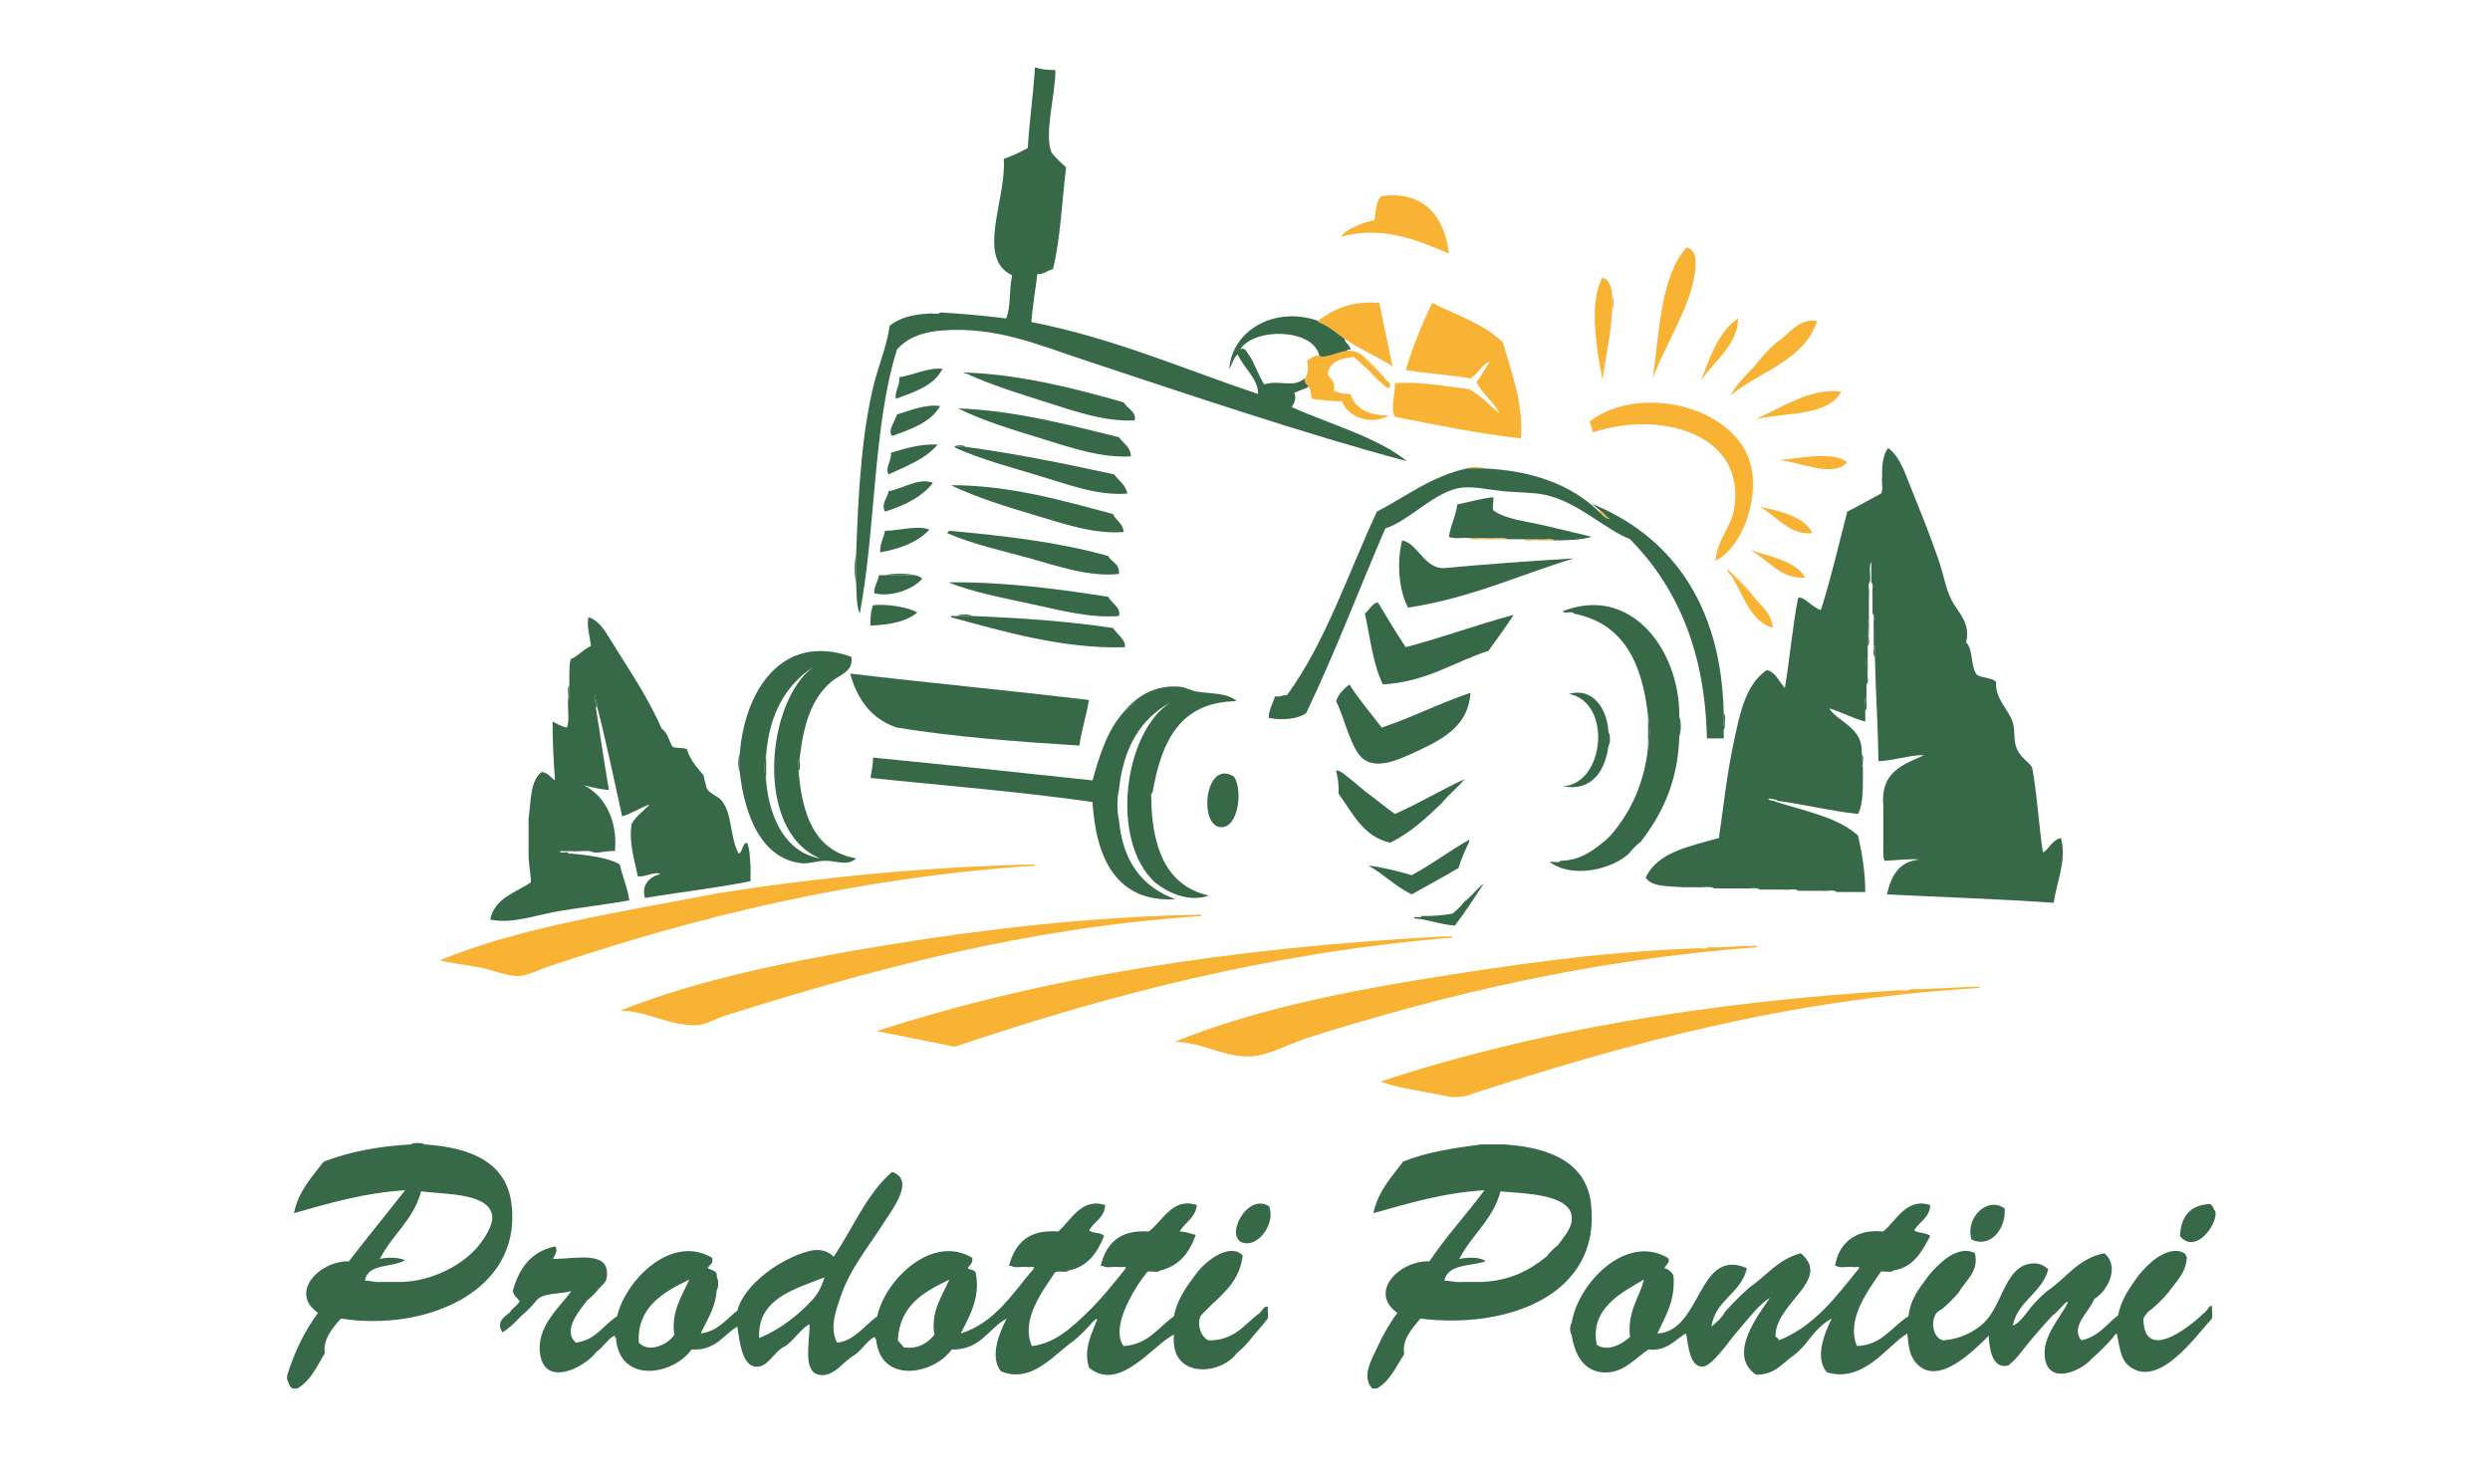 <?xml version="1.0" encoding="utf-8"?>
<!-- Generator: Adobe Illustrator 16.0.0, SVG Export Plug-In . SVG Version: 6.00 Build 0)  -->
<!DOCTYPE svg PUBLIC "-//W3C//DTD SVG 1.1//EN" "http://www.w3.org/Graphics/SVG/1.1/DTD/svg11.dtd">
<svg version="1.1" id="Livello_1" xmlns="http://www.w3.org/2000/svg" xmlns:xlink="http://www.w3.org/1999/xlink" x="0px" y="0px"
	 width="787.493px" height="469.444px" viewBox="0 0 787.493 469.444" enable-background="new 0 0 787.493 469.444"
	 xml:space="preserve">
<g>
	<defs>
		<rect id="SVGID_1_" width="787.493" height="469.444"/>
	</defs>
	<clipPath id="SVGID_2_">
		<use xlink:href="#SVGID_1_"  overflow="visible"/>
	</clipPath>
	<path clip-path="url(#SVGID_2_)" fill-rule="evenodd" clip-rule="evenodd" fill="#376847" d="M393.389,393.114
		c5.017,1.098,10.07-6.646,7.97-11.598C394.341,376.958,386.91,391.7,393.389,393.114"/>
	<path clip-path="url(#SVGID_2_)" fill-rule="evenodd" clip-rule="evenodd" fill="#376847" d="M634.016,382.243
		c-5.439-4.051-12.562,2.888-10.507,9.782C629.173,394.791,634.432,389.04,634.016,382.243"/>
	<path clip-path="url(#SVGID_2_)" fill-rule="evenodd" clip-rule="evenodd" fill="#376847" d="M698.889,380.794
		c-6.205,0.314-9.167,3.874-9.428,10.143c4.226,5.303,10.483-1.634,11.235-6.52v-1.089
		C700.099,382.475,699.908,381.217,698.889,380.794"/>
	<path clip-path="url(#SVGID_2_)" fill-rule="evenodd" clip-rule="evenodd" fill="#376847" d="M161.816,381.153
		c-1.487-13.267-12.298-18.188-27.545-19.204c-0.623-0.605-3.723-0.605-4.349,0c-10.401,0.587-19.611,2.37-27.542,5.435
		c-3.724,4.848-7.944,9.207-9.422,16.308c11.044-3.092,21.854-6.412,35.155-7.247c-5.872,7.532-11.952,14.867-17.755,22.469
		c-9.28-0.211-19.053,9.864-9.79,16.307c-4.199,5.704-7.481,12.333-9.782,19.931v1.091c0.571,0.998,0.658,2.477,1.808,2.896h1.453
		c4.181-2.46,6.261-7.028,8.695-11.235c-0.738-4.1,2.461-8,5.074-10.871C134.151,421.161,164.904,408.79,161.816,381.153
		 M150.219,395.285c-5.258,5.54-14.106,9.798-22.833,10.149h-6.524c-2.21,0.28-3.386-0.477-5.435-0.363
		c0.769-5.631,8.751-4.052,12.686-6.521c-1.868-0.839-5.733-1.038-7.973-0.362c3.822-7.651,10.629-12.325,13.046-21.384
		c8.271,0.985,21.348,0.574,22.468,7.613C156.161,387.58,152.589,392.79,150.219,395.285"/>
	<path clip-path="url(#SVGID_2_)" fill-rule="evenodd" clip-rule="evenodd" fill="#376847" d="M503.19,380.794
		c-1.466-13.137-13.016-17.924-27.542-18.846c-1.935-0.018-5.919,0-7.247,0c-8.873,1.15-17.525,2.521-24.644,5.435
		c-3.662,4.913-7.888,9.269-9.418,16.308c11.083-3.048,21.819-6.443,35.146-7.247c-5.646,7.637-12.09,14.482-17.391,22.469
		c-9.471-0.321-19.459,9.759-10.15,16.307c-2.165,2.833-4.64,7.1-6.521,11.234c-1.747,3.831-4.84,8.956-1.448,12.684h1.448
		c4.229-2.297,6.075-6.972,8.695-10.872c-0.863-4.531,2.506-8.073,5.077-11.234C476.323,420.414,506.446,409.886,503.19,380.794
		 M492.684,393.836c-1.359,1.054-2.569,2.265-3.626,3.623c-5.206,4.215-11.312,7.537-20.293,7.975h-6.162
		c-2.322,0.271-3.684-0.425-5.794-0.363c1.007-5.39,8.268-4.533,13.041-6.158c-1.495-1.431-5.977-1.311-8.333-0.727
		c3.872-7.606,10.613-12.342,13.047-21.383c7.775,0.695,21.357,0.873,22.469,7.614C497.638,388.093,494.637,391.073,492.684,393.836
		"/>
	<path clip-path="url(#SVGID_2_)" fill-rule="evenodd" clip-rule="evenodd" fill="#376847" d="M400.996,413.407
		c-0.999-0.734-1.848,1.107-2.539,1.812c-4.882,3.45-7.845,8.822-16.304,8.697c-2.213-1.155-3.627-4.278-2.536-7.611
		c5.021-5.847,12.232-9.505,13.408-19.204c-3.062-3.442-8.673-0.083-10.872,1.812c-1.361,1.055-2.567,2.262-3.627,3.623
		c-2.954,4.048-6.123,7.889-7.248,13.77c-4.984,3.472-8.028,8.885-15.942,9.422c-4.602-6.396,4.565-20.004,7.61-23.555
		c1.22-0.229,3.364,0.468,3.987-0.363c6.068-1.417,9.271-5.704,11.235-11.234c-1.645-0.415-3.089-1.02-5.077-1.086
		c1.678-2.913,4.93-4.25,5.435-8.336c-7.753-2.682-10.875,5.219-15.216,8.336c-9.358-0.655-13.484,3.918-15.222,10.872h0.722
		c0.978,0.834,3.498,0.126,5.073,0.363c0.64,0.208,2.131-0.44,2.175,0.363c-3.992,5.004-8.04,10.105-12.684,14.496
		c-4.427,4.181-9.585,9.227-17.033,10.144c-3.645-8.436,3.472-17.475,7.248-23.191c0.748-0.945,3.638,0.256,4.349-0.727
		c6.172-1.198,9.078-5.66,11.235-10.872c-0.869-1.304-3.623-0.726-4.708-1.811c1.505-2.841,4.817-3.878,5.072-7.974
		c-7.489-2.529-10.905,4.951-14.857,8.336c-9.576-0.757-13.731,3.91-15.586,10.872h0.721c0.983,0.834,3.5,0.126,5.078,0.363
		c0.639,0.208,2.127-0.44,2.175,0.363c-6.798,7.813-12.138,17.094-23.195,20.657c2.503-5.264,6.317-11.045,4.709-19.209
		c-0.333-0.994-1.807-0.851-2.535-1.448c0.555-1.021,1.721-1.428,1.454-3.265c-12.628-7.657-27.555,6.871-30.079,18.482
		c-3.945,2.854-7.49,7.93-12.689,8.335c-2.464-4.66-0.358-10.216,1.091-14.493c3.039-9.004,8.835-15.731,13.768-23.559
		c2.655-4.212,9.963-13.389,2.538-15.943c-8.117,6.983-12.359,17.841-18.482,26.814c-1.933-1.938-4.488-2.581-7.61-1.809
		c-8.934,2.205-20.739,10.535-22.832,18.842c-3.542,2.742-6.085,6.482-11.593,7.252c1.971-4.312,4.631-7.931,5.068-13.772
		c0.604-0.511,0.604-3.482,0-3.986v-1.092c-0.416-1.149-1.894-1.24-2.898-1.807c0.511-1.064,1.89-1.254,1.453-3.265
		c-12.786-7.68-27.372,6.966-30.08,18.482c-4.366,2.762-6.711,7.546-13.05,8.335c-4.415-4.037,1.367-10.368,3.623-13.408
		c1.367-1.055,2.57-2.261,3.625-3.625c1.246-1.353,2.309-1.914,2.542-3.621c1.15-8.632-9.404-5.873-17.037-5.799
		c0.475-1.021,1.739-2.621,0.726-3.988c-7.597,1.582-11.463,6.898-13.409,14.136c0.272,1.545,1.47,2.154,2.175,3.261
		c-0.874,1.427-2.396,2.198-3.261,3.624c-2.153,1.568-4.099,3.165-2.176,6.158c2.242-1.381,4.07-3.174,5.8-5.072
		c1.721-1.419,3.295-2.989,4.713-4.71c1.942-2.888,7.49-2.174,11.235-3.261c-3.434,5.013-11.373,11.269-9.791,20.294
		c1.808,10.254,14.322,3.658,17.761-1.088c2.084-1.304,4.016-4.676,5.798-5.074c0.082,0.283,0.009,0.714,0.363,0.727
		c1.129,14.542,18.002,11.871,23.917,3.624c7.663,0.41,9.917-4.579,14.496-7.248c0.687,5.284,1.657,12.338,5.799,12.685
		c3.992,0.331,5.829-5.112,9.427-6.526c2.681-1.903,5.218-5.885,7.606-6.885c0.025,5.795-2.21,14.872,2.897,15.944
		c4.718,0.99,7.671-4.221,11.233-6.158c2.332-1.544,4.503-5.162,6.527-5.799c0.082,0.281,0.008,0.713,0.363,0.723
		c1.396,14.26,18.076,11.333,23.919,3.265c9.222,0.16,11.488-6.633,17.395-9.786c-2.171,4.069-5.578,12.1-1.815,16.671
		c9.901,4.086,16.941-5.57,23.193-9.785c2.084-1.782,4.018-3.712,5.8-5.797c0.329-0.212,1.336-1.494,1.448-0.726
		c-1.69,4.095-4.519,9.721-2.533,15.218c9.699,7.913,20.337-7.488,26.813-10.508c-1.395,13.915,14.57,13.123,19.931,5.798
		c1.479-1.176,2.812-2.504,3.988-3.985c1.764-2.225,3.719-4.258,5.439-6.522C401.466,416.771,400.768,414.627,400.996,413.407
		 M213.274,422.104c-1.875,3.083-8.059,5.996-11.233,2.536c-0.7-11.245,7.999-16.132,15.943-19.929
		C215.791,409.675,212.126,414.995,213.274,422.104 M257.123,410.869c-4.549,5.021-10.378,9.621-17.029,12.324
		c-0.644-12.527,11.312-15.472,20.653-19.207C260.037,406.494,258.762,409.065,257.123,410.869 M295.539,422.104
		c-2.019,2.624-5.431,4.782-9.785,3.986c-0.506-0.826-1.254-1.401-1.811-2.174c0.614-11.223,8.311-15.365,16.306-19.205
		C298.073,409.662,294.238,414.882,295.539,422.104"/>
	<path clip-path="url(#SVGID_2_)" fill-rule="evenodd" clip-rule="evenodd" fill="#376847" d="M699.611,413.043
		c-0.904-0.06-1.139,0.557-1.449,1.085c-3.541,3.88-20.134,18.042-20.294,2.902c0.628-1.184,1.388-2.23,2.537-2.902
		c1.964-1.66,3.772-3.471,5.433-5.434c2.301-3.377,5.509-5.844,5.803-11.235c-0.285-0.079-0.423-0.303-0.362-0.722
		c-3.145-2.694-8.025,0.103-10.149,1.812c-1.721,1.417-3.291,2.988-4.709,4.709c-2.655,3.75-5.471,7.338-6.526,12.688
		c-3.649,2.871-6.256,6.789-11.593,7.97c-3.74-4.268,2.655-9.202,3.983-13.046c4.15-2.406,8.332-10.111,3.264-14.497
		c-8.406,1.624-12.106,7.945-18.123,11.962c-1.842,1.54-3.532,3.231-5.072,5.072c-1.621,2.003-3.829,5.345-5.799,5.799
		c1.717-7.952,9.19-10.14,11.233-17.76c-1.456-1.349-3.056-2.093-5.435-1.812c-7.52,0.892-8.744,10.851-13.408,17.033
		c-3.006,3.979-8.704,6.871-14.495,7.248c-3.774-1.004-4.294-8.463-0.364-9.787c1.964-1.66,3.776-3.471,5.436-5.434
		c1.981-3.624,6.474-6.509,5.076-12.322c-3.492-2.022-7.73,0.46-9.789,2.177c-1.722,1.417-3.286,2.988-4.71,4.709
		c-2.729,3.796-5.866,7.178-6.524,13.046c-5.354,3.227-8.116,9.038-16.302,9.422c-3.494-8.592,3.654-17.721,7.609-23.554
		c1.22-0.229,3.365,0.468,3.983-0.364c6.446-1.041,8.938-6.04,11.597-10.87c-1.119-1.176-3.783-0.804-5.071-1.812
		c1.586-2.759,4.83-3.865,5.071-7.974c-7.501-2.547-10.788,5.063-14.857,8.337c-9.457-0.994-14.316,4.51-15.222,10.871h0.362
		c1.096,0.835,3.737,0.126,5.437,0.363c0.527,0.195,1.877-0.424,1.812,0.362c-7.23,8.835-13.916,18.215-25.372,22.829
		c-0.103-0.74-0.976-0.709-1.084-1.449c-0.064-10.331,18.007-17.751,7.975-26.094c-7.2,1.865-10.901,7.218-16.309,10.872
		c-2.688,2.388-5.227,4.926-7.61,7.611c-1.071,1.95-2.676,3.364-4.349,4.713c1.31-8.597,9.408-10.404,11.233-18.482
		c-15.688-6.767-14.176,19.936-28.268,20.658c2.335-5.401,5.622-9.847,5.072-18.123c-0.467-1.34-1.5-2.119-2.896-2.535
		c0.381-1.015,2.127-1.962,1.09-3.264c-13.25-7.753-28.384,7.974-30.443,20.656c-0.601,0.394-0.601,3.234,0,3.625
		c1.038,6.59,3.961,11.636,10.145,11.96c6.292,0.324,9.964-4.506,14.137-7.247c6.152,0.718,9.015-3.788,11.956-5.072
		c0.696,4.401,1.298,10.48,5.076,10.509c3.009,0.017,8.316-7.885,10.872-10.876c4.056-4.753,7.411-9.125,10.508-10.867
		c-3.736,5.488-13.518,18.114-4.35,24.276c6.085,0.042,8.346-3.736,11.96-6.158c1.479-1.181,2.812-2.508,3.987-3.988
		c2.283-2.909,4.578-5.81,7.974-7.609c-2.206,4.386-5.562,12.602-1.452,17.033c11.64,3.335,18.785-8.28,25.369-12.319
		c0.386,4.106,0.753,6.871,2.539,9.059c6.893,8.45,18.861-4.068,23.191-8.337c0.271,4.7,1.284,10.526,6.161,9.424
		c1.358-1.057,2.568-2.267,3.623-3.625c3.3-4.312,6.854-8.366,10.509-12.319c1.526-0.821,4.68-5.232,4.714-3.987
		c-2.072,4.645-8.113,10.409-7.248,17.392c1.072,8.744,11.338,4.459,14.859,0.363c2.446-2.145,4.739-4.436,6.883-6.884
		c0.104-0.324,0.978-1.587,1.09-0.726c0.874,4.232,1.177,7.739,3.624,9.786c9.448,7.908,21.646-9.84,26.093-14.497
		C700.081,416.654,699.382,414.385,699.611,413.043 M515.516,422.83c-2.431,2.158-6.765,4.844-10.509,2.533
		c-2.318-11.347,7.619-16.462,14.857-20.652C518.874,409.761,514.533,414.6,515.516,422.83"/>
	<path clip-path="url(#SVGID_2_)" fill-rule="evenodd" clip-rule="evenodd" fill="#F8B334" d="M533.761,78.317
		c3.07,1.137,2.615,5.494,2.272,7.971c-1.596,11.541-9.799,23.231-13.282,33.396c1.921-13.891,2.416-32.497,10.628-41.367H533.761z"
		/>
	<path clip-path="url(#SVGID_2_)" fill-rule="evenodd" clip-rule="evenodd" fill="#F8B334" d="M509.849,98.048
		c-0.356,8-2.042,14.656-3.035,22.014c-1.713-8.633-4.529-24.467,0-32.259c2.179,0.73,2.894,2.925,3.035,5.694V98.048z"/>
	<path clip-path="url(#SVGID_2_)" fill-rule="evenodd" clip-rule="evenodd" fill="#F8B334" d="M509.849,93.497
		c0.627,0.657,0.627,3.9,0,4.551V93.497z"/>
	<path clip-path="url(#SVGID_2_)" fill-rule="evenodd" clip-rule="evenodd" fill="#F8B334" d="M416.872,101.467
		c4.737-3.614,10.306-6.391,19.355-5.691c1.407,6.682,2.777,13.413,4.171,20.112c-4.813-3.15-10.454-5.479-15.18-8.728
		c-2.676-1.878-5-4.107-8.347-5.315V101.467z"/>
	<path clip-path="url(#SVGID_2_)" fill-rule="evenodd" clip-rule="evenodd" fill="#F8B334" d="M561.842,108.299
		c3.92-2.424,6.896-7.761,12.902-6.832c-4.261,12.691-18.059,15.845-27.329,23.53c1.818-4.012,6.873-8.055,9.869-12.145
		C558.96,111.493,560.479,109.975,561.842,108.299"/>
	<path clip-path="url(#SVGID_2_)" fill-rule="evenodd" clip-rule="evenodd" fill="#F8B334" d="M417.251,112.473
		c1.583,1.137,6.021-1.271,8.729-1.52c2.105-0.204,3.284,0.514,4.56,1.138c2.236,2.564,4.641,4.965,7.207,7.212
		c0.385,1.258,2.1,1.188,1.896,3.035c-1.016,1.025-1.445-0.482-2.28-0.759c-1.354-1.675-2.872-3.192-4.549-4.553
		c-1.543-1.365-3.12-2.702-4.556-4.174c-4.06,0.492-7.715,1.392-8.347,5.314c0.593,1.805,2.611,2.188,1.89,5.311
		c1.378,0.779,3.146,1.162,5.317,1.138c1.492,4.837,5.906,6.745,12.146,6.831c-5.729,3.152-13.088,0.55-14.805-4.553
		c-3.453,0.042-6.46-0.367-9.487-0.761c-0.49-1.152-0.245-3.043-1.136-3.794c-0.356-0.912-1.526-1.004-1.139-2.655
		c1.156-1.744,1.074-3.055,0.76-5.692C414.61,113.372,415.326,112.318,417.251,112.473"/>
	<path clip-path="url(#SVGID_2_)" fill-rule="evenodd" clip-rule="evenodd" fill="#F8B334" d="M582.332,123.855
		c-4.175,7.841-17.491,6.547-27.322,8.731C563.246,129.262,572.034,122.604,582.332,123.855"/>
	<path clip-path="url(#SVGID_2_)" fill-rule="evenodd" clip-rule="evenodd" fill="#F8B334" d="M542.485,177.367
		c0.793-7.298,5.184-10.624,6.074-17.078c3.25-23.606-24.271-30.493-44.778-23.528c-0.402-1.116-0.524-2.518-1.143-3.418
		c16.341-12.636,49.318-4.458,51.612,16.697C555.366,160.326,550.441,173.468,542.485,177.367"/>
	<path clip-path="url(#SVGID_2_)" fill-rule="evenodd" clip-rule="evenodd" fill="#F8B334" d="M584.235,146.249
		c-4.707,5.011-15.261-0.264-21.635-0.758C568.812,145.081,579.722,142.439,584.235,146.249"/>
	<path clip-path="url(#SVGID_2_)" fill-rule="evenodd" clip-rule="evenodd" fill="#F8B334" d="M463.93,148.145
		c0.902-0.631,4.411-0.631,5.314,0H463.93z"/>
	<path clip-path="url(#SVGID_2_)" fill-rule="evenodd" clip-rule="evenodd" fill="#F8B334" d="M556.526,160.289
		c5.662,1.171,14.06,2.888,16.695,8.348C565.715,169.301,561.828,163.092,556.526,160.289"/>
	<path clip-path="url(#SVGID_2_)" fill-rule="evenodd" clip-rule="evenodd" fill="#F8B334" d="M464.687,170.156h5.315v0.379
		C468.35,170.289,465.713,171.03,464.687,170.156"/>
	<path clip-path="url(#SVGID_2_)" fill-rule="evenodd" clip-rule="evenodd" fill="#F8B334" d="M470.002,170.535v-0.379
		c2.158,0.248,5.305-0.498,6.83,0.379H470.002z"/>
	<path clip-path="url(#SVGID_2_)" fill-rule="evenodd" clip-rule="evenodd" fill="#F8B334" d="M481.768,170.535h4.55v0.378
		C484.919,170.67,482.541,171.406,481.768,170.535"/>
	<path clip-path="url(#SVGID_2_)" fill-rule="evenodd" clip-rule="evenodd" fill="#F8B334" d="M486.317,170.913v-0.378
		c1.658,0.246,4.29-0.495,5.314,0.378H486.317z"/>
	<path clip-path="url(#SVGID_2_)" fill-rule="evenodd" clip-rule="evenodd" fill="#F8B334" d="M547.415,181.922
		c1.874,0.415,3.896,3.947,6.076,5.311c2.413,3.788,6.604,5.794,7.213,11.386C553.118,196.209,551.443,187.889,547.415,181.922"/>
	<path clip-path="url(#SVGID_2_)" fill-rule="evenodd" clip-rule="evenodd" fill="#F8B334" d="M327.313,273.758
		c-57.113,3.876-106.719,16.104-153.696,31.878c-3.22,1.08-6.9,2.897-9.11,3.034c-3.878,0.241-8.503-1.886-12.521-2.654
		c-4.648-0.893-8.884-1.281-12.902-2.278c25.759-10.672,57.549-15.312,88.038-21.253c31.499-4.93,64.593-8.273,100.191-9.106
		V273.758z"/>
	<path clip-path="url(#SVGID_2_)" fill-rule="evenodd" clip-rule="evenodd" fill="#F8B334" d="M380.058,289.695
		c-55.845,3.731-104.311,16.92-150.656,31.5c-3.343,1.053-6.162,2.884-8.732,3.037c-8.511,0.511-16.545-4.742-24.664-4.555
		c25.591-10.168,54.835-15.945,85.004-20.873c30.246-4.938,62.288-8.651,96.016-9.485
		C377.934,289.549,379.78,288.84,380.058,289.695"/>
	<path clip-path="url(#SVGID_2_)" fill-rule="evenodd" clip-rule="evenodd" fill="#F8B334" d="M459.378,296.529
		c-59.128,4.883-109.546,18.471-157.49,34.532c-8.186-1.683-16.383-3.352-24.671-4.933c52.748-17.209,113.4-26.505,179.882-29.979
		C457.77,296.367,459.331,295.689,459.378,296.529"/>
	<path clip-path="url(#SVGID_2_)" fill-rule="evenodd" clip-rule="evenodd" fill="#F8B334" d="M540.207,299.565
		c4.573,0.271,8.194-0.406,12.527-0.383c0.908,0.234,2.752-0.474,3.034,0.383c-52.192,3.915-97.861,14.717-141.55,28.46
		c-6.053,1.906-13.014,5.72-18.219,6.072c-8.496,0.576-16.558-4.79-24.667-4.553c23.36-9.465,50.095-15.209,77.797-19.734
		c27.553-4.5,56.823-8.773,87.284-9.867C537.564,299.708,539.682,300.428,540.207,299.565"/>
	<path clip-path="url(#SVGID_2_)" fill-rule="evenodd" clip-rule="evenodd" fill="#F8B334" d="M432.814,117.026
		c1.677,1.361,3.194,2.878,4.549,4.553C435.688,120.219,434.173,118.703,432.814,117.026"/>
	<path clip-path="url(#SVGID_2_)" fill-rule="evenodd" clip-rule="evenodd" fill="#F8B334" d="M430.54,112.091
		c2.554,2.247,4.962,4.649,7.207,7.212C435.181,117.056,432.776,114.655,430.54,112.091"/>
	<path clip-path="url(#SVGID_2_)" fill-rule="evenodd" clip-rule="evenodd" fill="#F8B334" d="M458.237,80.215
		c-9.318-4.069-21.436-9.059-34.154-5.314c1.445-2.348,6.475-4.4,10.622-5.312c0.45-2.844,0.376-6.207,2.277-7.591
		C450.413,60.261,456.917,68.595,458.237,80.215"/>
	<path clip-path="url(#SVGID_2_)" fill-rule="evenodd" clip-rule="evenodd" fill="#F8B334" d="M452.929,95.776
		c7.732,3.901,16.549,6.723,22.387,12.523c2.574,9.216,6.544,18.967,5.692,30.358c-13.987-1.572-26.826-4.292-39.847-6.832
		c-1.561-2.956,0.125-6.856,0-10.625c7.645-0.618,16.182,0.972,23.525,1.899c3.711,1.985,6.312,5.076,9.49,7.591
		c-1.149-3.029-5.514-6.125-7.21-9.869c1.577-1.96,2.74-4.343,4.174-6.451c-1.865,0.414-3.888,3.951-6.07,5.314
		c-6.609-1.11-13.885-1.55-20.496-2.658C446.878,109.461,449.761,102.477,452.929,95.776"/>
	<path clip-path="url(#SVGID_2_)" fill-rule="evenodd" clip-rule="evenodd" fill="#F8B334" d="M549.698,100.708
		c-0.216,8.773-7.771,13.474-11.769,19.733C540.422,113.943,543.46,104.715,549.698,100.708"/>
	<path clip-path="url(#SVGID_2_)" fill-rule="evenodd" clip-rule="evenodd" fill="#F8B334" d="M557.284,112.852
		c1.357-1.676,2.876-3.195,4.558-4.553C560.479,109.975,558.96,111.493,557.284,112.852"/>
	<path clip-path="url(#SVGID_2_)" fill-rule="evenodd" clip-rule="evenodd" fill="#F8B334" d="M506.056,161.426
		c1.243,0.655,1.788,2.002,3.035,2.658c-1.02,0.376-2.846-1.693-3.793-2.658C505.635,161.66,505.971,161.886,506.056,161.426"/>
	<path clip-path="url(#SVGID_2_)" fill-rule="evenodd" clip-rule="evenodd" fill="#F8B334" d="M553.491,173.95
		c5.366,1.844,14.394,3.318,17.456,8.728C563.091,183.295,559.103,176.839,553.491,173.95"/>
	<path clip-path="url(#SVGID_2_)" fill-rule="evenodd" clip-rule="evenodd" fill="#F8B334" d="M547.415,181.922
		c-0.438-0.571-1.095-0.929-1.133-1.899c2.562,2.245,4.964,4.648,7.209,7.21C551.311,185.869,549.289,182.337,547.415,181.922"/>
	<path clip-path="url(#SVGID_2_)" fill-rule="evenodd" clip-rule="evenodd" fill="#F8B334" d="M603.963,312.847
		c7.725,0.132,14.453-0.731,22.015-0.762v0.382c-61.389,3.63-112.205,17.836-161.291,33.775c-0.227,0.527-4.296,0.758-5.691,0.758
		c-7.388-1.716-15.736-2.479-22.391-4.933c48.187-15.953,103.104-25.167,163.565-28.842
		C601.323,312.988,603.438,313.709,603.963,312.847"/>
	<path clip-path="url(#SVGID_2_)" fill-rule="evenodd" clip-rule="evenodd" fill="#376847" d="M302.268,141.696
		c-1.574-0.994,2.877-1.12,3.031-0.382C304.391,141.546,302.546,140.838,302.268,141.696"/>
	<path clip-path="url(#SVGID_2_)" fill-rule="evenodd" clip-rule="evenodd" fill="#376847" d="M270.766,175.468v8.732
		C270.134,182.167,270.134,177.5,270.766,175.468"/>
	<path clip-path="url(#SVGID_2_)" fill-rule="evenodd" clip-rule="evenodd" fill="#376847" d="M279.878,181.922
		c2.279-0.634,7.2-0.634,9.484,0H279.878z"/>
	<path clip-path="url(#SVGID_2_)" fill-rule="evenodd" clip-rule="evenodd" fill="#376847" d="M302.645,194.822
		c0.783-0.629,4.153-0.629,4.932,0H302.645z"/>
	<path clip-path="url(#SVGID_2_)" fill-rule="evenodd" clip-rule="evenodd" fill="#376847" d="M304.541,117.787
		c18.029,0.564,35.42,5.057,50.854,9.485c1.067,1.885,4.236,3.121,3.418,5.694c-9.467,0.456-18.906-2.908-27.709-5.694
		c-8.828-2.795-17.629-5.516-25.422-9.106C305.066,118.271,305.027,117.805,304.541,117.787"/>
	<path clip-path="url(#SVGID_2_)" fill-rule="evenodd" clip-rule="evenodd" fill="#376847" d="M300.75,153.458
		c18.622-0.032,35.552,4.925,51.228,9.106c0.955,2.083,3.159,2.915,3.418,5.693c-9.235,0.781-19.094-2.622-28.083-5.311
		C317.914,160.135,308.708,157.282,300.75,153.458"/>
	<path clip-path="url(#SVGID_2_)" fill-rule="evenodd" clip-rule="evenodd" fill="#376847" d="M463.17,285.144
		c2.249-1.674,3.826-4.018,6.074-5.694c-2.964,4.501-5.887,9.039-9.107,13.283c-4.742-0.319-8.211-1.91-12.902-2.277
		c-0.067-1.074,2.34,0.316,2.274-0.761c3.639,0.099,6.868-0.216,9.869-0.757C460.802,287.833,462.064,286.567,463.17,285.144"/>
	<path clip-path="url(#SVGID_2_)" fill-rule="evenodd" clip-rule="evenodd" fill="#376847" d="M357.67,144.35
		c-9.673,0.524-19.447-2.912-28.459-5.693c-9.203-2.835-18.313-5.574-26.186-9.488c17.837,0.629,35.001,5.225,50.853,9.108
		C355.21,140.23,357.512,141.22,357.67,144.35"/>
	<path clip-path="url(#SVGID_2_)" fill-rule="evenodd" clip-rule="evenodd" fill="#376847" d="M305.299,141.313
		c16.368,2.226,31.79,5.4,47.061,8.727c1.406,2.013,3.663,3.172,4.176,6.075c-9.671,0.723-19.167-3.04-28.084-5.694
		c-9.107-2.708-18.114-5.17-26.184-8.726C302.547,140.837,304.391,141.545,305.299,141.313"/>
	<path clip-path="url(#SVGID_2_)" fill-rule="evenodd" clip-rule="evenodd" fill="#376847" d="M497.705,176.607
		c-17.37,5.271-32.694,12.593-52.373,15.558c-2.935-5.302-3.651-14.41-1.89-21.252c5.092,0.965,7.116,9.36,13.656,8.73
		C468.568,178.54,484.773,177.38,497.705,176.607"/>
	<path clip-path="url(#SVGID_2_)" fill-rule="evenodd" clip-rule="evenodd" fill="#376847" d="M298.09,116.645
		c-2.707,5.386-8.862,7.331-14.801,9.487c-0.265-2.918,1.332-3.982,1.139-6.829C289.119,118.552,293.372,116.207,298.09,116.645"/>
	<path clip-path="url(#SVGID_2_)" fill-rule="evenodd" clip-rule="evenodd" fill="#376847" d="M297.33,128.411
		c-2.98,5.239-9.166,7.277-15.178,9.487c-1.572-1.751,1.026-4.745,1.516-6.832C287.751,129.904,292.658,127.743,297.33,128.411"/>
	<path clip-path="url(#SVGID_2_)" fill-rule="evenodd" clip-rule="evenodd" fill="#376847" d="M296.571,140.555
		c-3.772,4.573-9.85,6.842-15.562,9.485c-1.188-2.324,1.069-4.157,0.761-6.829C286.221,141.84,290.641,140.442,296.571,140.555"/>
	<path clip-path="url(#SVGID_2_)" fill-rule="evenodd" clip-rule="evenodd" fill="#376847" d="M295.057,152.7
		c-3.548,4.549-8.999,7.191-15.179,9.105c-1.349-2.477,0.879-4.336,1.132-6.451C285.5,154.603,290.524,150.947,295.057,152.7"/>
	<path clip-path="url(#SVGID_2_)" fill-rule="evenodd" clip-rule="evenodd" fill="#376847" d="M464.687,170.156
		c-2.086-0.189-4.971,0.419-6.449-0.382c0.525-3.777,2.185-6.415,2.657-10.247c3.817-0.736,7.271-1.832,11.386-2.276
		c0.146,2.094-0.409,2.635,0,4.176c4.001,2.854,9.955,3.319,15.179,4.555c5.47,1.293,10.883,2.515,15.938,3.792
		c-3.296,1.005-7.496,1.108-11.766,1.139c-1.024-0.872-3.656-0.132-5.314-0.378h-4.55h-4.936c-1.525-0.877-4.672-0.131-6.83-0.379
		H464.687z"/>
	<path clip-path="url(#SVGID_2_)" fill-rule="evenodd" clip-rule="evenodd" fill="#376847" d="M293.915,167.501
		c-3.616,3.969-9.147,6.023-15.553,7.209c-0.106-2.883,1.115-4.446,1.516-6.832C284.447,167.839,290.217,166.009,293.915,167.501"/>
	<path clip-path="url(#SVGID_2_)" fill-rule="evenodd" clip-rule="evenodd" fill="#376847" d="M353.878,181.54
		c-9.625,0.958-19.115-2.443-28.08-4.933c-9.056-2.514-18.187-4.475-26.191-7.97c-0.065-0.321,0.15-0.357,0.383-0.38
		c-0.076-0.322,0.145-0.358,0.373-0.379c17.751,1.61,35.032,3.685,50.098,7.969C351.484,177.859,354.215,178.162,353.878,181.54"/>
	<path clip-path="url(#SVGID_2_)" fill-rule="evenodd" clip-rule="evenodd" fill="#376847" d="M289.362,181.922
		c0.97,0.167,1.743,0.531,2.277,1.134c-2.813,3.35-10.114,5.957-15.18,4.555c0.026-2.375,1.181-3.627,1.519-5.689h1.9H289.362z"/>
	<path clip-path="url(#SVGID_2_)" fill-rule="evenodd" clip-rule="evenodd" fill="#376847" d="M353.878,194.822
		c-9.131,0.751-18.591-1.84-27.706-3.794c-9.112-1.953-18.328-3.707-26.182-6.829h-0.758c17.397-0.329,35.385,2.052,51.229,4.552
		C351.499,190.681,354.684,192.289,353.878,194.822"/>
	<path clip-path="url(#SVGID_2_)" fill-rule="evenodd" clip-rule="evenodd" fill="#376847" d="M290.122,193.685
		c-3.401,2.924-8.728,3.923-14.801,4.173c-0.181-2.582,0.165-4.637,0.759-6.449C280.491,190.95,286.702,191.896,290.122,193.685"/>
	<path clip-path="url(#SVGID_2_)" fill-rule="evenodd" clip-rule="evenodd" fill="#376847" d="M390.308,245.674
		c2.837,4.373,1.306,16.216-4.171,15.941C378.856,261.249,381.155,239.707,390.308,245.674"/>
	<path clip-path="url(#SVGID_2_)" fill-rule="evenodd" clip-rule="evenodd" fill="#376847" d="M446.475,282.867
		c-5.13-2.465-8.802-6.385-13.66-9.107c3.688,0.362,9.55,1.824,13.66,3.035c6.243-3.37,11.697-7.528,17.834-11.007
		c0.202-0.583,0.399-0.021,0.378,0.382c-1.263,2.653-2.518,5.322-3.412,8.349C456.448,277.405,451.4,280.077,446.475,282.867"/>
	<path clip-path="url(#SVGID_2_)" fill-rule="evenodd" clip-rule="evenodd" fill="#376847" d="M590.686,200.516
		c0.24-1.403-0.496-3.781,0.374-4.555v4.555H590.686z"/>
	<path clip-path="url(#SVGID_2_)" fill-rule="evenodd" clip-rule="evenodd" fill="#376847" d="M590.686,200.516h0.374
		c-0.235,1.154,0.486,3.268-0.374,3.793V200.516z"/>
	<path clip-path="url(#SVGID_2_)" fill-rule="evenodd" clip-rule="evenodd" fill="#376847" d="M592.582,203.93
		c0.864,0.527,0.136,2.641,0.378,3.797C592.096,207.2,592.821,205.085,592.582,203.93"/>
	<path clip-path="url(#SVGID_2_)" fill-rule="evenodd" clip-rule="evenodd" fill="#376847" d="M590.3,212.66
		c0.245-1.404-0.487-3.781,0.386-4.554v4.554H590.3z"/>
	<path clip-path="url(#SVGID_2_)" fill-rule="evenodd" clip-rule="evenodd" fill="#376847" d="M590.3,212.66h0.386
		c-0.244,1.154,0.481,3.267-0.386,3.792V212.66z"/>
	<path clip-path="url(#SVGID_2_)" fill-rule="evenodd" clip-rule="evenodd" fill="#376847" d="M179.685,221.007
		c0.246-1.278-0.487-3.525,0.386-4.174C179.826,218.112,180.558,220.36,179.685,221.007"/>
	<path clip-path="url(#SVGID_2_)" fill-rule="evenodd" clip-rule="evenodd" fill="#376847" d="M589.921,224.804
		c0.245-1.403-0.49-3.779,0.379-4.555C590.059,221.652,590.793,224.03,589.921,224.804"/>
	<path clip-path="url(#SVGID_2_)" fill-rule="evenodd" clip-rule="evenodd" fill="#376847" d="M545.141,225.561
		c0.87,0.774,0.14,3.153,0.384,4.555C544.653,229.342,545.386,226.962,545.141,225.561"/>
	<path clip-path="url(#SVGID_2_)" fill-rule="evenodd" clip-rule="evenodd" fill="#376847" d="M531.104,226.7
		c0.628,1.154,0.628,4.92,0,6.07V226.7z"/>
	<path clip-path="url(#SVGID_2_)" fill-rule="evenodd" clip-rule="evenodd" fill="#376847" d="M508.71,231.635
		c0.627,0.531,0.627,3.643,0,4.174V231.635z"/>
	<path clip-path="url(#SVGID_2_)" fill-rule="evenodd" clip-rule="evenodd" fill="#376847" d="M233.958,238.463v5.694
		C233.327,243.13,233.327,239.492,233.958,238.463"/>
	<path clip-path="url(#SVGID_2_)" fill-rule="evenodd" clip-rule="evenodd" fill="#376847" d="M588.784,238.463
		c0.87,0.651,0.143,2.898,0.379,4.177C588.296,241.989,589.029,239.743,588.784,238.463"/>
	<path clip-path="url(#SVGID_2_)" fill-rule="evenodd" clip-rule="evenodd" fill="#376847" d="M252.928,239.604
		c-0.239,1.277,0.492,3.523-0.374,4.174C252.794,242.5,252.061,240.253,252.928,239.604"/>
	<path clip-path="url(#SVGID_2_)" fill-rule="evenodd" clip-rule="evenodd" fill="#376847" d="M327.691,21.393
		c1.682,0.595,3.812,0.746,6.074,0.757c0.197,7.103-3.75,20.534-1.142,26.188c1.361,1.675,2.88,3.191,4.555,4.553
		c-1.352,10.791-1.757,22.53-4.171,32.259c-1.828,0.327-2.651,1.653-4.935,1.518c-0.592,5.1-1.495,9.891-1.901,15.177
		c26.321,5.179,48.119,14.88,71.725,22.771c0.023-4.893-4.601-8.252-6.45-12.525c-1.376,1.028-1.695,3.111-2.657,4.554
		c0.802-11.883,13.995-20.024,28.083-15.178v0.378c3.347,1.209,5.671,3.437,8.347,5.315c0.222,1.552,1.752,1.792,1.9,3.417
		c-0.543-0.032-1.074-0.066-1.14,0.377c-2.708,0.249-7.146,2.656-8.729,1.52c-2.004-8.79-20.945-8.856-25.049-1.897
		c1.342-1.072,2.193,0.885,2.661,1.514c1.836,2.502,3.225,6.864,4.934,9.489c5.179-1.591,8.839,1.305,12.902-1.896
		c-0.388,1.65,0.782,1.743,1.139,2.655c-1.398,0.75-3.066,1.24-4.554,1.897c0.898,1.69-0.057,3.365-0.76,4.553
		c12.21,5.377,27.485,9.707,36.436,17.08c-32.859-8.781-69.386-21.183-102.849-32.258c-14.012-4.637-26.98-10.328-44.022-9.109
		c-6.15,0.441-11.116,2.246-14.421,6.075c-7.588,24.159-6.685,56.817-11.76,83.488c-1.11-2.564-0.988-6.354-1.142-9.865v-8.732
		c0.629-19.269,1.765-38.74,5.693-54.267c1.46-5.763,3.877-11.322,4.935-18.216c2.969-2.341,7.072-3.551,12.142-3.794
		c1.155-0.239,3.269,0.485,3.794-0.379c7.173,0.417,14.134,1.047,20.874,1.897c1.562-3.627,0.907-9.468,1.898-13.663
		c-11.571-5.365-1.732-24.027-2.658-36.813c2.781-0.89,5.198-2.139,7.595-3.414c0.544-8.691,1.731-16.737,2.274-25.426H327.691z"/>
	<path clip-path="url(#SVGID_2_)" fill-rule="evenodd" clip-rule="evenodd" fill="#376847" d="M506.056,161.426
		c-1.048-0.725-1.861-1.684-3.036-2.277c24.76,9.896,41.387,31.225,42.121,66.412c0.245,1.401-0.487,3.781,0.384,4.555
		c-0.637,0.629-0.305,2.226-0.384,3.415h-5.31c-0.617-28.479-9.906-48.288-24.29-62.996c-7.892-3.053-16.441-11.798-26.942-14.041
		c-3.872-0.829-8.694-0.696-13.283-1.14c-4.181-0.405-8.934-1.571-12.903-1.138c-8.559,0.932-16.497,10.478-24.288,12.903
		c-8.393,19.44-16.009,39.653-25.051,58.442c-2.731,1.894-7.386,2.319-11.76,1.519c-0.35-1.835,1.312-4.693,1.896-6.831
		c1.692,0.298,2.281-0.506,3.797-0.379c12.211-16.63,19.276-38.407,28.46-58.065c9.273-4.773,17.001-11.08,28.463-13.66h5.314
		c15.744,0.697,27.594,5.297,36.054,13.281c0.947,0.965,2.773,3.034,3.793,2.658C507.844,163.428,507.299,162.081,506.056,161.426"
		/>
	<path clip-path="url(#SVGID_2_)" fill-rule="evenodd" clip-rule="evenodd" fill="#376847" d="M307.576,194.822
		c15.428,0.638,30.468,1.664,44.401,3.797c1.245,1.848,4.187,3.837,3.791,6.072c-19.139,0.639-38.521-4.97-55.018-9.487
		c-0.069-0.824,1.342-0.174,1.894-0.382H307.576z"/>
	<path clip-path="url(#SVGID_2_)" fill-rule="evenodd" clip-rule="evenodd" fill="#376847" d="M355.396,225.181
		c1.104-1.422,2.368-2.686,3.792-3.793C358.082,222.81,356.818,224.077,355.396,225.181"/>
	<path clip-path="url(#SVGID_2_)" fill-rule="evenodd" clip-rule="evenodd" fill="#376847" d="M436.982,230.116
		c9.774-3.261,18.317-7.741,28.088-11.004c-0.663,9.739-7.456,13.977-15.562,17.835c-7.634,3.63-15.852,7.584-20.112,1.138
		c-2.902-4.394-4.457-11.535-6.831-16.319c0.781-2.381,2.454-3.867,4.176-5.314C429.844,221.317,433.544,225.587,436.982,230.116"/>
	<path clip-path="url(#SVGID_2_)" fill-rule="evenodd" clip-rule="evenodd" fill="#376847" d="M359.188,221.388
		c3.428-2.728,8.237-4.742,14.046-4.172c1.802,0.172,3.463,1.214,5.307,1.514c4.727,0.774,9.777,0.352,12.524,3.036
		c-18.253,0.218-23.777,13.157-26.56,28.845c-0.87,0.524-0.139,2.638-0.382,3.793c0.668,15.018,5.388,25.983,18.214,28.842
		c-6.581,2.318-13.36-1.156-17.077-4.174c-14.379-13.294-9.791-47.629,4.934-56.923c-9.498,5.168-14.956,14.386-16.316,27.702
		c-0.631,2.282-0.631,7.203,0,9.488c1.181,13.111,7.352,21.234,17.839,25.045c-18.634,1.146-25.161-13.029-26.192-30.738
		c-22.697-3.233-46.683-5.181-70.203-7.59c0.239-2.163,0.84-3.966,0.759-6.45c23.279,2.272,46.393,4.712,69.444,7.209
		c2.262-8.24,4.875-16.129,9.871-21.633C356.818,224.077,358.082,222.81,359.188,221.388"/>
	<path clip-path="url(#SVGID_2_)" fill-rule="evenodd" clip-rule="evenodd" fill="#376847" d="M455.962,254.023
		c-4.918,4.694-9.882,9.354-16.318,12.524c-8.595-2.03-11.858-9.391-16.318-15.561c0.157-2.814-0.244-5.067-0.76-7.209
		c0.95-0.479,3.011,1.472,4.554,2.658c1.692,1.299,3.271,2.789,4.553,3.793c3.25,2.32,6.198,4.933,9.489,7.211
		c7.645-3.361,14.48-7.531,22.009-11.004C460.989,249.187,458.144,251.27,455.962,254.023"/>
	<path clip-path="url(#SVGID_2_)" fill-rule="evenodd" clip-rule="evenodd" fill="#376847" d="M595.237,150.801
		c-0.095-3.764,0.318-7.02,1.896-9.105c3.371,2.376,4.93,6.823,6.456,10.622c3.127,7.816,6.525,16.09,9.483,24.671
		c1.557,4.509,2.239,9.113,4.174,12.9c1.887,3.693,6.133,7.065,4.555,13.283c2.341,2.212,1.357,7.751,3.418,10.247
		c1.647,1.132,4.794,0.77,6.067,2.277c-0.422,5.35,4.104,8.741,5.32,12.901c0.767,2.663,0.116,5.387,1.132,7.971
		c1.134,2.867,3.203,3.791,4.935,6.073c1.597,8.522,2.087,18.15,3.418,26.943c1.469-0.435,3.006-4.071,5.692-4.554
		c1.987,6.749-1.404,14.134-2.275,20.493c-17.272-1.202-35.171-1.775-52.755-2.657c1.339-5.749,3.73-10.438,10.248-11.008
		c-2.648-0.367-7.571,0.267-11.006,0.382c-0.581-1.312-0.336-3.462-0.38-5.314v-4.934v-7.209
		c-0.997-10.611,6.261-12.969,12.904-15.938c-4.107-0.184-9.411,1.718-14.421,1.896c-0.166-11.221-0.902-21.867-1.139-33.015
		c-0.243-1.156,0.486-3.27-0.378-3.797v-6.072c-0.238-1.151,0.48-3.267-0.38-3.793v-6.074c-0.239-1.154,0.482-3.268-0.385-3.791
		v-6.455c-0.874,1.273-0.13,4.167-0.374,6.073c-0.87,0.775-0.14,3.151-0.384,4.553v3.794v3.797c-0.87,0.773-0.134,3.151-0.374,4.554
		v3.793v3.798c-0.873,0.773-0.141,3.149-0.387,4.553v3.792v3.797c-0.868,0.776-0.133,3.152-0.378,4.555v3.416
		c-4.114-1.074-7.382-2.99-11.38-4.175c2.458,4.246,10.842,5.849,10.243,14.418c0.245,1.279-0.488,3.525,0.379,4.178
		c-0.042,5.393,0.314,11.188-1.521,14.799c-8.858-1.003-16.771-2.959-25.423-4.175c-0.663-0.602-2.022-0.509-3.032-0.759
		c0.307,0.955,1.996,0.529,2.653,1.139c9.208,2.936,19.443,4.841,25.802,10.624c1.207,5.501,2.247,11.17,2.278,17.838h-5.312h-3.794
		c-0.775-0.873-3.154-0.136-4.556-0.378h-3.796h-3.792c-0.773-0.871-3.15-0.138-4.552-0.382h-3.801h-3.793
		c-1.02-0.872-3.662-0.133-5.31-0.38h-4.175h-4.937c-1.15-0.875-3.913-0.134-5.691-0.379h-4.176
		c-4.562-0.367-9.855-0.009-11.762-3.037c3.779-8.109,13.915-9.86,23.147-12.521c1.422-9.579,2.527-20.085,4.555-29.602
		c1.96-9.226,3.709-18.912,10.622-23.527c2.961,0.837,3.831,3.759,5.696,5.69c1.544-9.333,2.414-19.341,4.175-28.46
		c1.571-0.883,4.631,3.167,7.211,3.794c3.202-9.956,5.627-20.689,8.353-31.121c3.613-1.823,7.076-3.796,10.617-5.69
		C595.732,155.093,594.992,152.454,595.237,150.801"/>
	<path clip-path="url(#SVGID_2_)" fill-rule="evenodd" clip-rule="evenodd" fill="#376847" d="M444.574,204.691
		c11.7-3.102,22.502-7.102,34.154-10.249c-2.542,3.913-5.271,7.633-7.965,11.387c-11.1,3.575-19.513,9.834-33.4,10.623
		c-3.104-6.252-4.03-14.686-5.691-22.387c1.234-1.05,2.781-3.79,4.174-3.417C438.74,195.342,441.53,200.146,444.574,204.691"/>
	<path clip-path="url(#SVGID_2_)" fill-rule="evenodd" clip-rule="evenodd" fill="#376847" d="M180.07,216.833
		c-0.02-2.919-0.118-5.931,0.374-8.35c2.522-1.019,3.97-3.117,6.452-4.174c-0.282-2.808-1.498-6.518-0.758-9.105
		c3.476,1.073,5.45,4.741,7.209,7.589c5.317,8.58,11.564,17.722,15.942,27.703c1.868,1.17,2.252,3.82,3.412,5.689
		c1.209,0.569,3.352,0.193,4.557,0.763c1.016,3.541,3.28,5.825,5.313,8.347c0.033,1.36,0.59,2.193,0.759,3.418
		c0.378,2.162,3.501,2.767,4.934,4.553c3.41,4.249,2.472,11.153,5.31,16.697c1.492-0.532,0.954-3.095,2.659-3.415
		c0.955,1.956,0.937,4.882,1.137,7.59v4.176v0.377c-10.72,2.184-22.356,3.448-33.394,5.313c-1.275-4.18,1.608-6.813,4.932-7.589
		c-2.031-0.886-4.55,1.011-7.209,0.76c-0.96-5.078-2.958-10.833-1.9-16.697c1.441-2.482,3.821-4.029,5.693-6.074
		c-3.091,1.084-5.525,2.824-8.728,3.795c-2.61-11.682-5.017-23.572-7.967-34.914c0.205-1.466-0.681-1.853-0.381-3.414
		c-1.146,0.929,0.287,2.47,0,3.795c1.442,8.677,2.647,17.594,4.173,26.185c-2.936-0.225-5.46-0.867-7.97-1.517
		c6.695,3.318,10.756,11.229,9.87,20.868c-2.669-0.259-4.166,0.645-6.831,0.383c-1.526-0.877-4.675-0.131-6.832-0.383h-3.796
		c0.165,0.851,1.868,0.155,2.654,0.383v0.378h1.142c5.583,0.618,11.22,1.179,15.18,3.416c0.875,3.931,2.425,7.185,3.035,11.386
		c-7.393,1.321-14.965,2.162-22.389,3.414c-7.252,1.227-14.496,4.125-21.631,2.657c1.414-6.808,7.969-8.474,12.903-11.765
		c-0.103-3.439-0.889-6.195-0.759-9.869v-10.243c0.789-5.54,0.488-12.161,4.172-14.802c2.023,0.258,2.809,1.746,4.177,2.656
		c-0.399-6.052-0.791-12.114-0.758-18.593c1.474,0.671,2.725,1.573,4.554,1.896c0.882-2.283,0.127-6.196,0.374-9.109
		C180.557,220.36,179.825,218.112,180.07,216.833"/>
	<path clip-path="url(#SVGID_2_)" fill-rule="evenodd" clip-rule="evenodd" fill="#376847" d="M344.388,221.388
		c-0.793,5.025-2.29,9.347-3.034,14.421c-19.866-1.26-39.516-2.736-57.685-5.692c-7.995-2.632-12.472-8.778-14.799-17.078
		C293.863,216.002,319.431,218.396,344.388,221.388"/>
	<path clip-path="url(#SVGID_2_)" fill-rule="evenodd" clip-rule="evenodd" fill="#376847" d="M188.417,223.665
		c0.287-1.325-1.146-2.866,0-3.794c-0.3,1.561,0.585,1.948,0.38,3.413C188.862,223.608,188.647,223.644,188.417,223.665"/>
	<path clip-path="url(#SVGID_2_)" fill-rule="evenodd" clip-rule="evenodd" fill="#376847" d="M494.289,193.304
		c21.4-8.438,37.008,12.145,36.814,33.396v6.07c-0.411,14.771-5.581,24.786-12.145,33.399c-1.423,1.104-2.691,2.368-3.796,3.793
		c-5.311,4.999-17.875,8.009-25.049,2.658c1.031-0.236,3.01,0.479,3.414-0.379c6.179-0.15,9.742-2.912,13.285-5.694
		c1.425-1.105,2.687-2.371,3.794-3.794c5.478-6.925,9.476-15.321,10.628-26.568c0.628-2.282,0.628-7.202,0-9.485
		c-1.745-16.976-7.806-29.64-23.53-32.635C497.419,192.961,494.577,194.408,494.289,193.304"/>
	<path clip-path="url(#SVGID_2_)" fill-rule="evenodd" clip-rule="evenodd" fill="#376847" d="M233.958,238.463
		c1.478-19.878,13.325-38.583,35.292-30.736c0.812,4.793-3.92,5.748-6.454,7.968c-6.152,5.399-8.605,13.23-9.868,23.909
		c-0.867,0.65-0.134,2.896-0.374,4.174c1.138,14.164,5.197,25.415,18.212,27.703c-2.651,2.511-6.035,0.82-9.486,0.761
		c-2.771-0.052-5.468,1.066-7.968,0.755c-12.822-1.584-17.883-15.669-19.354-28.839V238.463z M242.306,247.193
		c1.174,12.36,6.576,22.515,17.075,24.288c-21.164-8.722-16.979-50.244-1.896-60.719c-8.685,5.608-14.041,14.547-15.179,27.701
		C241.674,240.497,241.674,245.162,242.306,247.193"/>
	<path clip-path="url(#SVGID_2_)" fill-rule="evenodd" clip-rule="evenodd" fill="#376847" d="M508.71,235.809
		c-1.033,7.867-5.097,14.572-14.421,12.903c13.444-0.921,15.513-26.813,1.896-29.221c7.53-2.226,12.183,4.687,12.524,12.144V235.809
		z"/>
	<path clip-path="url(#SVGID_2_)" fill-rule="evenodd" clip-rule="evenodd" fill="#376847" d="M521.235,226.7
		c0.628,2.283,0.628,7.203,0,9.485V226.7z"/>
	<path clip-path="url(#SVGID_2_)" fill-rule="evenodd" clip-rule="evenodd" fill="#376847" d="M242.306,238.463v8.73
		C241.674,245.162,241.674,240.497,242.306,238.463"/>
</g>
</svg>
